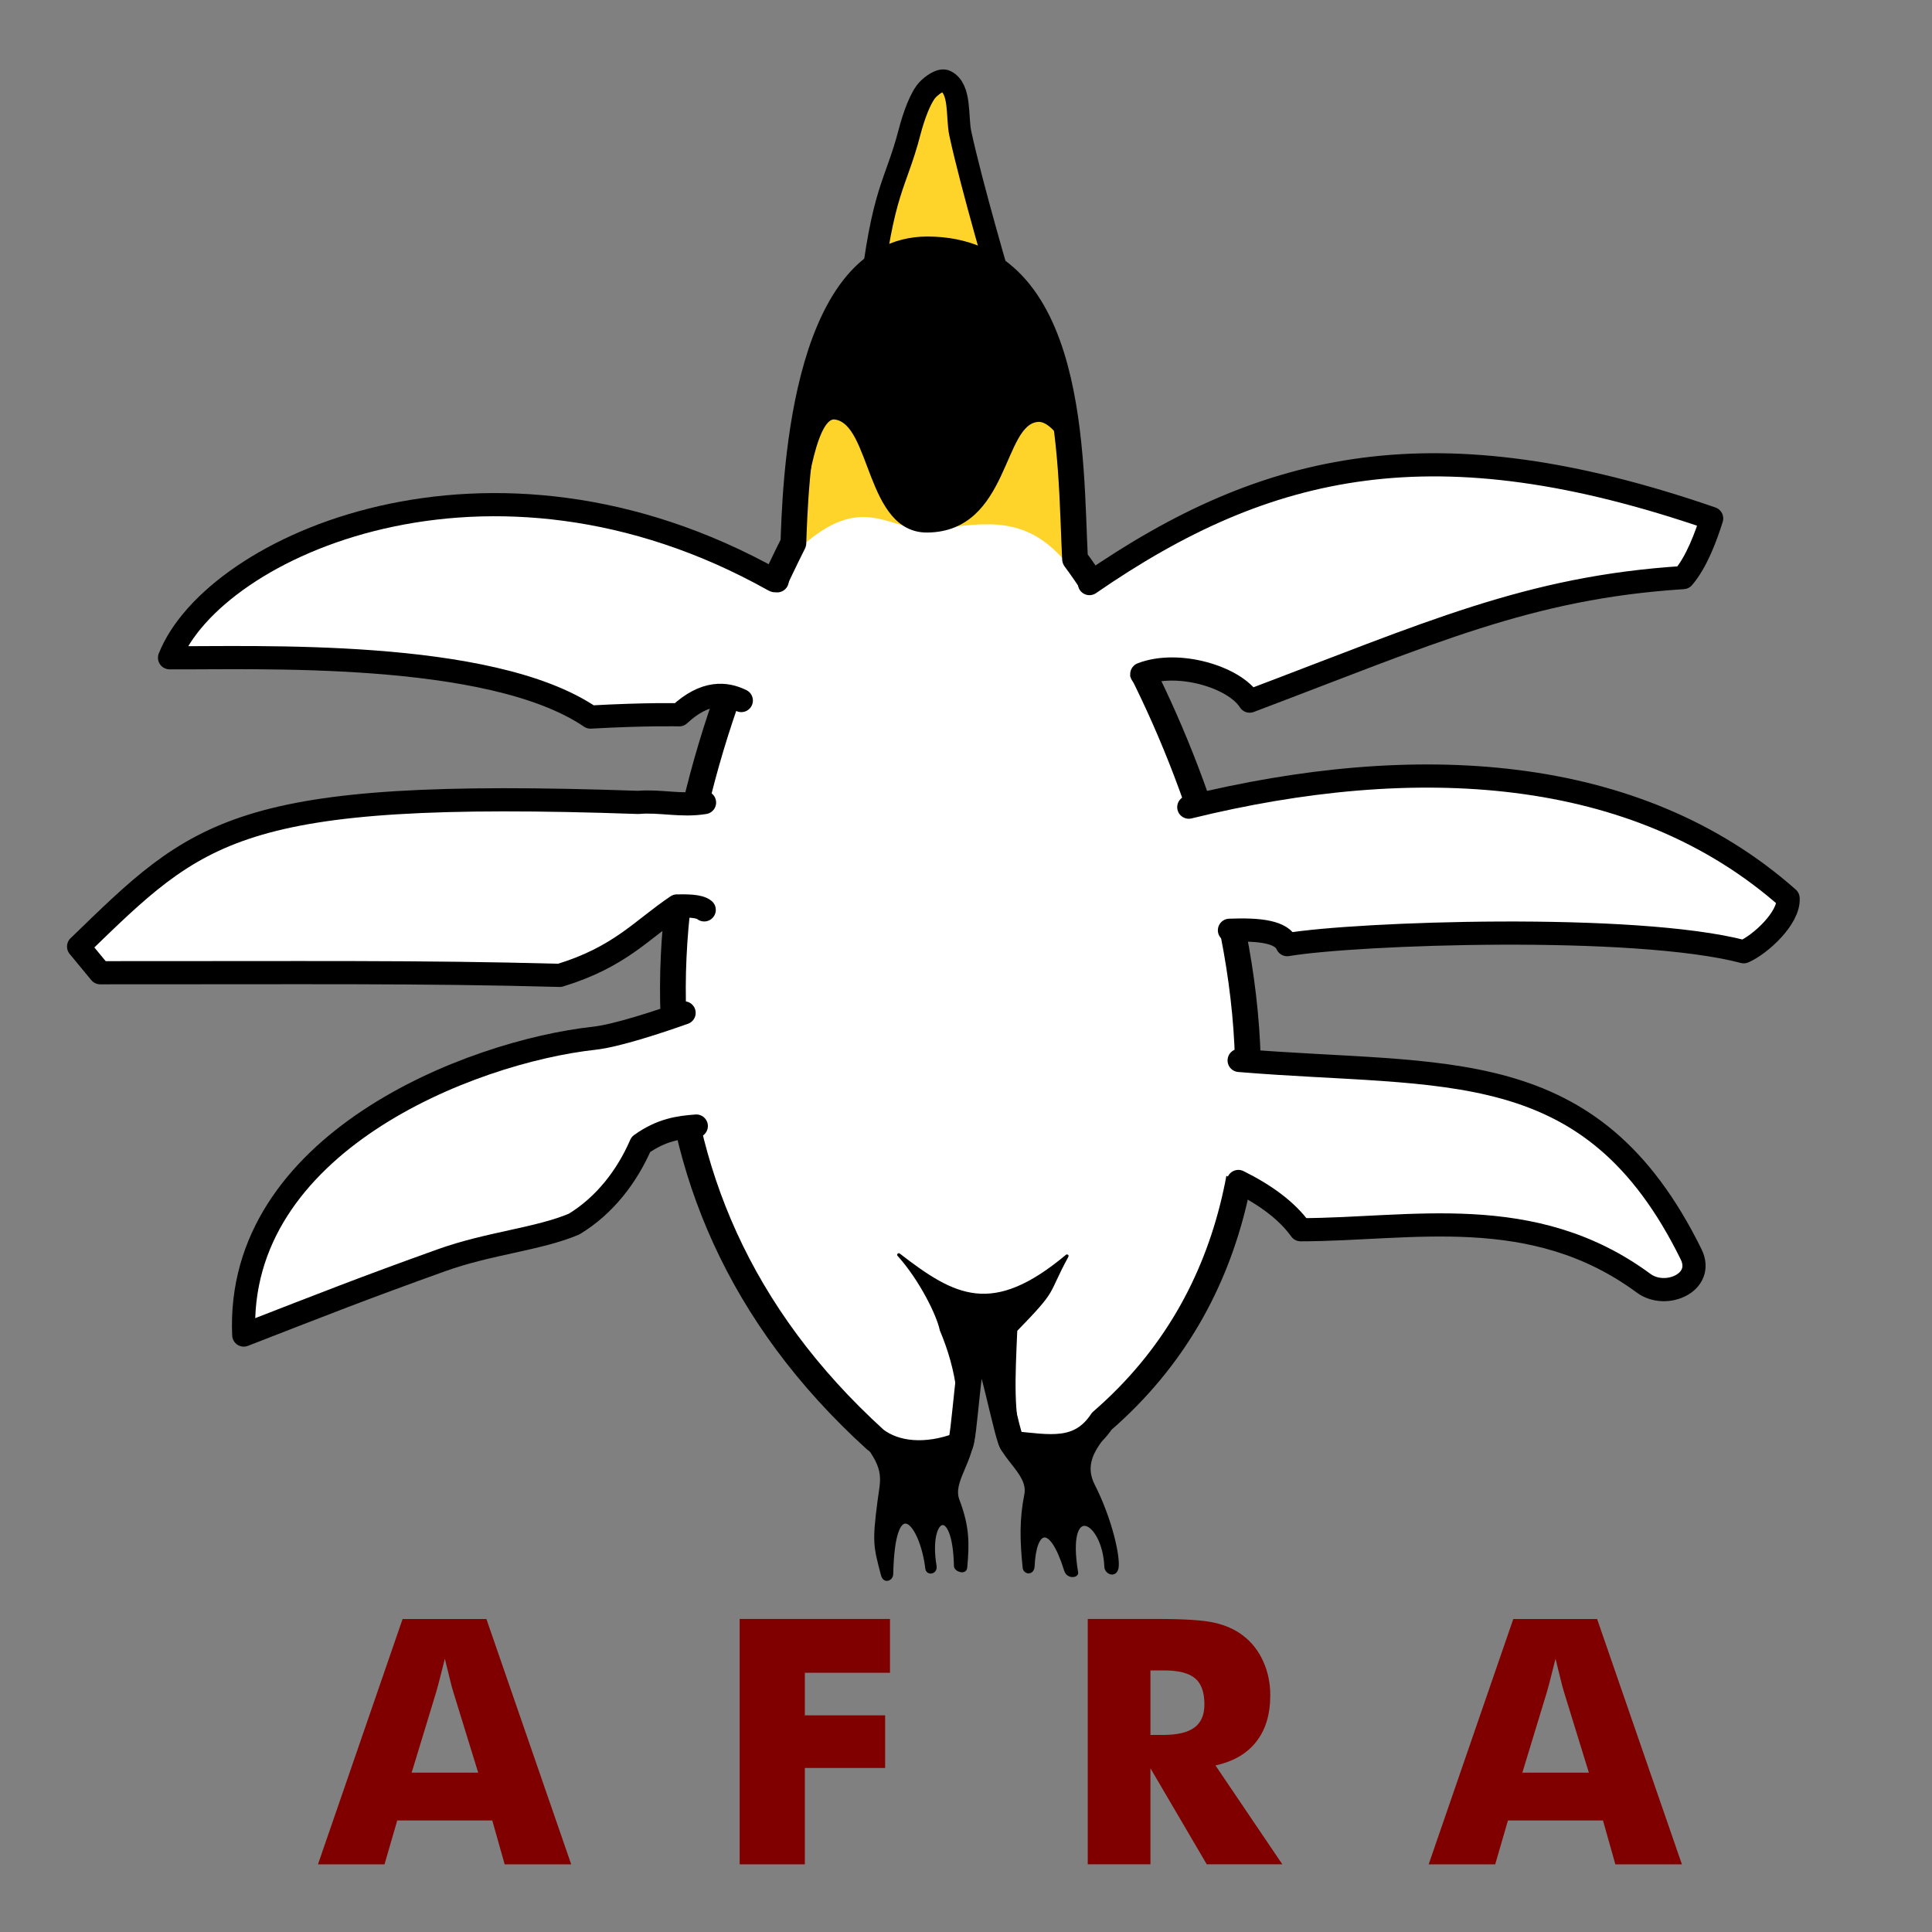 <?xml version="1.0" encoding="UTF-8" standalone="no"?>
<!-- Created with Inkscape (http://www.inkscape.org/) -->

<svg
   version="1.1"
   width="65.222mm"
   height="65.222mm"
   id="svg4084"
   sodipodi:docname="pinguin-afra-export.svg"
   inkscape:export-filename="package.png"
   inkscape:export-xdpi="24.92404"
   inkscape:export-ydpi="24.92404"
   inkscape:version="1.3.2 (091e20ef0f, 2023-11-25, custom)"
   xmlns:inkscape="http://www.inkscape.org/namespaces/inkscape"
   xmlns:sodipodi="http://sodipodi.sourceforge.net/DTD/sodipodi-0.dtd"
   xmlns="http://www.w3.org/2000/svg"
   xmlns:svg="http://www.w3.org/2000/svg"
   xmlns:rdf="http://www.w3.org/1999/02/22-rdf-syntax-ns#"
   xmlns:cc="http://creativecommons.org/ns#"
   xmlns:dc="http://purl.org/dc/elements/1.1/">
  <rect width="100%" height="100%" fill="#808080" stroke="none"/>
  <sodipodi:namedview
     id="namedview1"
     pagecolor="#ffffff"
     bordercolor="#666666"
     borderopacity="1.0"
     inkscape:showpageshadow="2"
     inkscape:pageopacity="0.0"
     inkscape:pagecheckerboard="0"
     inkscape:deskcolor="#d1d1d1"
     showgrid="false"
     inkscape:zoom="3.5414585"
     inkscape:cx="119.15994"
     inkscape:cy="123.2543"
     inkscape:window-width="1920"
     inkscape:window-height="1061"
     inkscape:window-x="0"
     inkscape:window-y="19"
     inkscape:window-maximized="1"
     inkscape:current-layer="svg4084"
     inkscape:document-units="mm" />
  <defs
     id="defs4086" />
  <g
     transform="translate(-335.9,-409.73)"
     id="layer1">
    <path
       d="m 477.474,591.06 c 1.036,1.147 -4.267,3.888 -2.093,8.161 2.304,4.529 3.274,9.311 3.035,10.552 -0.21,1.095 -1.376,0.657 -1.409,-0.151 -0.249,-6.028 -5.312,-8.604 -3.745,0.768 0.072,0.433 -1.094,0.625 -1.387,-0.315 -1.918,-6.153 -3.944,-5.359 -4.17,-0.504 -0.045,0.971 -1.051,0.855 -1.121,0.166 -0.359,-3.528 -0.409,-6.173 0.213,-9.293 0.596,-2.988 -3.947,-5.066 -3.417,-8.055 z"
       id="path3227"
       style="color:#000000;display:inline;overflow:visible;visibility:visible;fill:#000000;stroke:#000000;stroke-width:0.407;stroke-linecap:butt;stroke-linejoin:miter;stroke-miterlimit:4;stroke-dasharray:none;stroke-dashoffset:0;stroke-opacity:1;marker:none;enable-background:accumulate" />
    <path
       d="m 460.161,592.051 c -0.187,4.369 -2.973,6.661 -2.032,9.128 1.275,3.343 1.262,5.498 0.978,8.56 -0.069,0.742 -1.279,0.322 -1.289,-0.197 -0.157,-8.056 -3.684,-6.377 -2.623,-0.009 0.149,0.891 -0.95,1.013 -1.029,0.336 -0.661,-5.644 -4.26,-10.236 -4.501,0.718 -0.014,0.625 -0.91,1.039 -1.161,0.08 -0.959,-3.663 -1.12,-4.113 -0.439,-9.372 0.363,-2.805 0.98,-4.005 -1.785,-7.522 z"
       id="path3229"
       style="color:#000000;display:inline;overflow:visible;visibility:visible;fill:#000000;stroke:#000000;stroke-width:0.407;stroke-linecap:butt;stroke-linejoin:miter;stroke-miterlimit:4;stroke-dasharray:none;stroke-dashoffset:0;stroke-opacity:1;marker:none;enable-background:accumulate" />
    <path
       d="m 447.584,593.413 c -37,-30.942 -29.88,-74.311 -10.453,-114.404 0.237,-6.118 0.853,-37.498 17.132,-37.457 18.945,0.047 18.159,27.169 18.803,39.49 13.679,18.303 39.49,79.226 1.023,111.525 -2.838,4.267 -4.439,1.812 -8.94,1.405 -0.655,0.048 -2.958,-13.49 -4.322,-13.464 -1.384,0.026 -1.83,13.616 -2.499,13.621 -4.283,1.614 -8.223,1.223 -10.743,-0.716 z"
       id="path3178"
       style="fill:#ffffff;stroke:none" />
    <path
       d="m 463.664,446.317 c 0,0 -3.763,-12.729 -5.236,-19.557 -0.459,-2.129 0.091,-5.682 -1.848,-6.673 -0.654,-0.334 -1.803,0.546 -2.31,1.078 -0.904,0.949 -1.781,3.354 -2.31,5.39 -1.796,6.917 -3.417,7.167 -5.03,21.405 4.579,-0.078 14.424,-1.156 16.734,-1.643 z"
       id="path4005"
       style="color:#000000;display:inline;overflow:visible;visibility:visible;fill:#ffd42a;fill-opacity:1;fill-rule:nonzero;stroke:#000000;stroke-width:2.852;stroke-linecap:butt;stroke-linejoin:miter;stroke-miterlimit:4;stroke-dasharray:none;stroke-dashoffset:0;stroke-opacity:1;marker:none;enable-background:accumulate" />
    <path
       d="m 437.691,479.887 c 8.603,-8.01 11.703,-1.935 17.555,-2.669 6.448,-0.74 11.755,-1.951 17.042,4.722 l 0.103,-18.479 -32.851,-2.977 z"
       id="path3875"
       style="fill:#ffd42a;stroke:none" />
    <path
       d="m 438.256,475.165 c 0,0 1.346,-12.458 4.158,-12.114 4.841,0.592 4.097,14.545 11.857,14.424 10.253,-0.161 9.393,-13.906 14.116,-14.116 2.006,-0.089 4.055,4.004 4.055,4.004 -6.973,-44.659 -38.431,-23.361 -34.186,7.802 z"
       id="path4024"
       style="color:#000000;display:inline;overflow:visible;visibility:visible;fill:#000000;stroke:#000000;stroke-width:0.407;stroke-linecap:butt;stroke-linejoin:miter;stroke-miterlimit:4;stroke-dasharray:none;stroke-dashoffset:0;stroke-opacity:1;marker:none;enable-background:accumulate" />
    <path
       d="m 457.964,594.211 2.714,-15.359 5.511,15.295 c -1.193,-4.124 -0.972,-8.352 -0.694,-14.699 5.359,-5.513 3.746,-4.309 6.543,-9.46 -9.523,7.967 -14.366,5.326 -21.461,-0.154 2.826,3.13 5.051,7.696 5.427,9.568 2.225,5.288 2.761,10.088 1.96,14.809 z"
       id="path4032"
       style="color:#000000;display:inline;overflow:visible;visibility:visible;fill:#000000;stroke:#000000;stroke-width:0.407;stroke-linecap:butt;stroke-linejoin:round;stroke-miterlimit:4;stroke-dasharray:none;stroke-dashoffset:0;stroke-opacity:1;marker:none;enable-background:accumulate" />
    <g
       transform="matrix(2.3,0,0,2.3,-428.448,-564.74)"
       id="g3964"
       style="color:#000000;display:inline;overflow:visible;visibility:visible;fill:#800000;fill-opacity:1;fill-rule:nonzero;stroke:none;stroke-width:1;marker:none;enable-background:accumulate">
      <path
         d="m 355.162,522.021 h 3.691 l -1.385,-4.491 c -0.043,-0.136 -0.102,-0.356 -0.177,-0.66 -0.074,-0.304 -0.17,-0.694 -0.288,-1.171 -0.081,0.335 -0.161,0.654 -0.242,0.958 -0.074,0.304 -0.152,0.595 -0.233,0.874 l -1.367,4.491 m -5.197,5.086 4.695,-13.612 h 4.649 l 4.705,13.612 h -3.691 l -0.688,-2.436 h -5.272 l -0.707,2.436 h -3.691"
         id="path3937"
         style="color:#000000;font-style:normal;font-variant:normal;font-weight:bold;font-stretch:normal;font-size:8px;line-height:125%;font-family:'Futura Md BT';-inkscape-font-specification:'Futura Md BT Bold';letter-spacing:0px;word-spacing:0px;display:inline;overflow:visible;visibility:visible;fill:#800000;fill-opacity:1;fill-rule:nonzero;stroke:none;stroke-width:1;marker:none;enable-background:accumulate" />
      <path
         d="m 373.357,527.106 v -13.612 h 8.34 v 2.985 h -4.723 v 2.362 h 4.454 v 2.919 h -4.454 v 5.346 h -3.617"
         id="path3939"
         style="color:#000000;font-style:normal;font-variant:normal;font-weight:bold;font-stretch:normal;font-size:8px;line-height:125%;font-family:'Futura Md BT';-inkscape-font-specification:'Futura Md BT Bold';letter-spacing:0px;word-spacing:0px;display:inline;overflow:visible;visibility:visible;fill:#800000;fill-opacity:1;fill-rule:nonzero;stroke:none;stroke-width:1;marker:none;enable-background:accumulate" />
      <path
         d="m 392.668,527.106 v -13.612 h 3.877 c 1.519,0 2.575,0.071 3.17,0.214 0.601,0.136 1.119,0.369 1.553,0.697 0.49,0.372 0.865,0.846 1.125,1.423 0.267,0.576 0.4,1.212 0.4,1.906 -3e-5,1.054 -0.26,1.912 -0.781,2.575 -0.514,0.657 -1.268,1.094 -2.259,1.311 l 3.71,5.486 h -4.193 l -3.124,-5.327 v 5.327 h -3.477 m 3.477,-7.178 h 0.688 c 0.8,2e-5 1.382,-0.136 1.748,-0.409 0.372,-0.273 0.558,-0.7 0.558,-1.283 0,-0.682 -0.174,-1.165 -0.521,-1.45 -0.341,-0.291 -0.917,-0.437 -1.729,-0.437 h -0.744 v 3.58"
         id="path3941"
         style="color:#000000;font-style:normal;font-variant:normal;font-weight:bold;font-stretch:normal;font-size:8px;line-height:125%;font-family:'Futura Md BT';-inkscape-font-specification:'Futura Md BT Bold';letter-spacing:0px;word-spacing:0px;display:inline;overflow:visible;visibility:visible;fill:#800000;fill-opacity:1;fill-rule:nonzero;stroke:none;stroke-width:1;marker:none;enable-background:accumulate" />
      <path
         d="m 416.777,522.021 h 3.691 l -1.385,-4.491 c -0.043,-0.136 -0.102,-0.356 -0.177,-0.66 -0.074,-0.304 -0.17,-0.694 -0.288,-1.171 -0.081,0.335 -0.161,0.654 -0.242,0.958 -0.074,0.304 -0.152,0.595 -0.232,0.874 l -1.367,4.491 m -5.197,5.086 4.695,-13.612 h 4.649 l 4.705,13.612 h -3.691 l -0.688,-2.436 h -5.272 l -0.707,2.436 h -3.691"
         id="path3943"
         style="color:#000000;font-style:normal;font-variant:normal;font-weight:bold;font-stretch:normal;font-size:8px;line-height:125%;font-family:'Futura Md BT';-inkscape-font-specification:'Futura Md BT Bold';letter-spacing:0px;word-spacing:0px;display:inline;overflow:visible;visibility:visible;fill:#800000;fill-opacity:1;fill-rule:nonzero;stroke:none;stroke-width:1;marker:none;enable-background:accumulate" />
    </g>
    <path
       d="m 447.584,593.413 c -17.536,-15.932 -24.982,-34.604 -25.759,-53.991 -0.806,-20.12 5.57,-41.012 15.305,-60.413 0.237,-6.118 0.853,-37.498 17.132,-37.457 18.945,0.047 18.159,27.169 18.803,39.49 13.494,18.149 40.248,78.107 3.413,110.021 -2.838,4.267 -6.829,3.315 -11.33,2.909 -0.655,0.048 -2.958,-13.49 -4.322,-13.464 -1.384,0.026 -1.83,13.616 -2.499,13.621 -4.283,1.614 -8.223,1.223 -10.743,-0.716 z"
       id="path3178-8"
       style="fill:none;stroke:#000000;stroke-width:3.286;stroke-linecap:round;stroke-linejoin:round;stroke-miterlimit:4;stroke-dasharray:none;stroke-opacity:1" />
    <path
       d="m 473.281,484.816 c 22.748,-15.703 45.892,-21.06 81.012,-8.938 -0.687,2.217 -1.923,5.586 -3.63,7.549 -19.752,1.255 -32.445,7.125 -55.315,15.761 -1.921,-3.062 -8.848,-5.623 -15.389,-3.194"
       id="path3180"
       style="fill:#ffffff;stroke:none" />
    <path
       d="m 485.186,513.417 c 30.387,-8.297 58.531,-7.08 78.861,10.925 0.171,2.512 -3.557,5.92 -5.662,6.824 -13.882,-3.655 -49.484,-2.386 -58.245,-0.907 -0.974,-2.237 -8.089,-2.554 -12.921,-1.597"
       id="path3182"
       style="fill:#ffffff;stroke:none" />
    <path
       d="m 488.302,544.357 c 28.999,3.199 49.813,-2.122 63.37,25.41 1.776,3.607 -3.235,5.778 -6.057,3.696 -14.164,-10.451 -29.697,-6.84 -43.762,-6.829 -2.891,-4.036 -8.59,-6.902 -15.194,-9.034"
       id="path3195"
       style="color:#000000;display:inline;overflow:visible;visibility:visible;fill:#ffffff;stroke:none;stroke-width:2.957;marker:none;enable-background:accumulate" />
    <path
       d="m 436.939,485.107 c -0.781,-0.471 -1.562,-0.925 -2.343,-1.362 -36.219,-20.283 -71.397,-4.375 -77.063,9.909 10.636,0.09 40.845,-1.184 53.709,7.568 7.159,-0.399 11.324,-0.29 11.324,-0.29 4.807,-4.49 8.276,-1.775 10.018,-0.436"
       id="path3203"
       style="color:#000000;display:inline;overflow:visible;visibility:visible;fill:#ffffff;stroke:none;stroke-width:2.957;marker:none;enable-background:accumulate" />
    <path
       d="m 432.729,508.191 c -5.888,6.063 -10.65,3.494 -15.389,3.92 -51.533,-1.795 -56.098,3.585 -71.411,18.393 l 2.758,3.339 c 26.272,0.014 40.826,-0.148 58.635,0.336 7.691,-2.351 10.414,-5.805 14.954,-8.856 4.297,-0.034 8.008,0.453 8.856,3.484"
       id="path3211"
       style="color:#000000;display:inline;overflow:visible;visibility:visible;fill:#ffffff;stroke:none;stroke-width:2.957;marker:none;enable-background:accumulate" />
    <path
       d="m 425.571,538.095 c 0,0 -9.615,3.64 -13.859,4.106 -15.871,1.744 -45.776,13.443 -44.711,37.869 10.64,-4.138 15.158,-5.93 25.18,-9.528 6.164,-2.213 12.329,-2.678 16.965,-4.627 3.933,-2.389 6.778,-6.132 8.521,-10.163 3.253,-2.334 5.896,-2.229 8.623,-2.464"
       id="path3219"
       style="color:#000000;display:inline;overflow:visible;visibility:visible;fill:#ffffff;stroke:none;stroke-width:2.957;marker:none;enable-background:accumulate" />
    <path
       d="m 474.906,484.191 c 22.748,-15.703 44.267,-20.435 79.387,-8.313 -0.687,2.217 -1.923,5.586 -3.63,7.549 -19.752,1.255 -32.445,7.125 -55.315,15.761 -1.921,-3.062 -9.098,-5.248 -13.764,-3.444"
       id="path3180-0"
       style="fill:#ffffff;stroke:#000000;stroke-width:2.957;stroke-linecap:round;stroke-linejoin:round;stroke-miterlimit:4;stroke-dasharray:none;stroke-opacity:1" />
    <path
       d="m 487.581,512.717 c 28.794,-7.075 57.063,-5.558 76.466,11.625 0.171,2.512 -3.557,5.92 -5.662,6.824 -13.882,-3.655 -49.484,-2.386 -58.245,-0.907 -0.708,-1.626 -3.41,-1.988 -7.372,-1.833"
       id="path3182-1"
       style="fill:#ffffff;stroke:#000000;stroke-width:2.957;stroke-linecap:round;stroke-linejoin:round;stroke-miterlimit:4;stroke-dasharray:none;stroke-opacity:1" />
    <path
       d="m 494.006,545.033 c 26.366,2.195 44.914,-1.164 57.666,24.734 1.776,3.607 -3.235,5.778 -6.057,3.696 -14.164,-10.451 -29.697,-6.84 -43.762,-6.829 -1.756,-2.451 -4.547,-4.471 -7.948,-6.156"
       id="path3195-0"
       style="color:#000000;display:inline;overflow:visible;visibility:visible;fill:#ffffff;stroke:#000000;stroke-width:2.957;stroke-linecap:round;stroke-linejoin:round;stroke-miterlimit:4;stroke-dasharray:none;stroke-dashoffset:0;stroke-opacity:1;marker:none;enable-background:accumulate" />
    <path
       d="m 435.064,483.837 c -0.465,-0.272 -0.003,0.168 -0.468,-0.092 -36.219,-20.282 -71.397,-4.375 -77.063,9.909 10.636,0.09 40.845,-1.184 53.709,7.568 7.159,-0.399 11.324,-0.29 11.324,-0.29 3.321,-3.102 6.003,-2.765 7.918,-1.819"
       id="path3203-3"
       style="color:#000000;display:inline;overflow:visible;visibility:visible;fill:#ffffff;stroke:#000000;stroke-width:2.957;stroke-linecap:round;stroke-linejoin:round;stroke-miterlimit:4;stroke-dasharray:none;stroke-dashoffset:0;stroke-opacity:1;marker:none;enable-background:accumulate" />
    <path
       d="m 425.792,512.129 c -2.967,0.49 -5.713,-0.264 -8.452,-0.018 -51.533,-1.795 -56.098,3.585 -71.411,18.393 l 2.758,3.339 c 26.272,0.014 40.826,-0.148 58.635,0.336 7.691,-2.351 10.414,-5.805 14.954,-8.856 1.199,-0.009 2.814,-0.044 3.477,0.5"
       id="path3211-8"
       style="color:#000000;display:inline;overflow:visible;visibility:visible;fill:#ffffff;stroke:#000000;stroke-width:2.957;stroke-linecap:round;stroke-linejoin:round;stroke-miterlimit:4;stroke-dasharray:none;stroke-dashoffset:0;stroke-opacity:1;marker:none;enable-background:accumulate" />
    <path
       d="m 423.185,538.963 c -3.129,1.107 -8.563,2.919 -11.473,3.239 -15.871,1.744 -45.776,13.443 -44.711,37.869 10.64,-4.138 15.158,-5.93 25.18,-9.528 6.164,-2.213 12.329,-2.678 16.965,-4.627 3.933,-2.389 6.778,-6.132 8.521,-10.163 2.635,-1.891 4.87,-2.181 7.074,-2.348"
       id="path3219-8"
       style="color:#000000;display:inline;overflow:visible;visibility:visible;fill:#ffffff;stroke:#000000;stroke-width:2.957;stroke-linecap:round;stroke-linejoin:round;stroke-miterlimit:4;stroke-dasharray:none;stroke-dashoffset:0;stroke-opacity:1;marker:none;enable-background:accumulate" />
  </g>
</svg>
